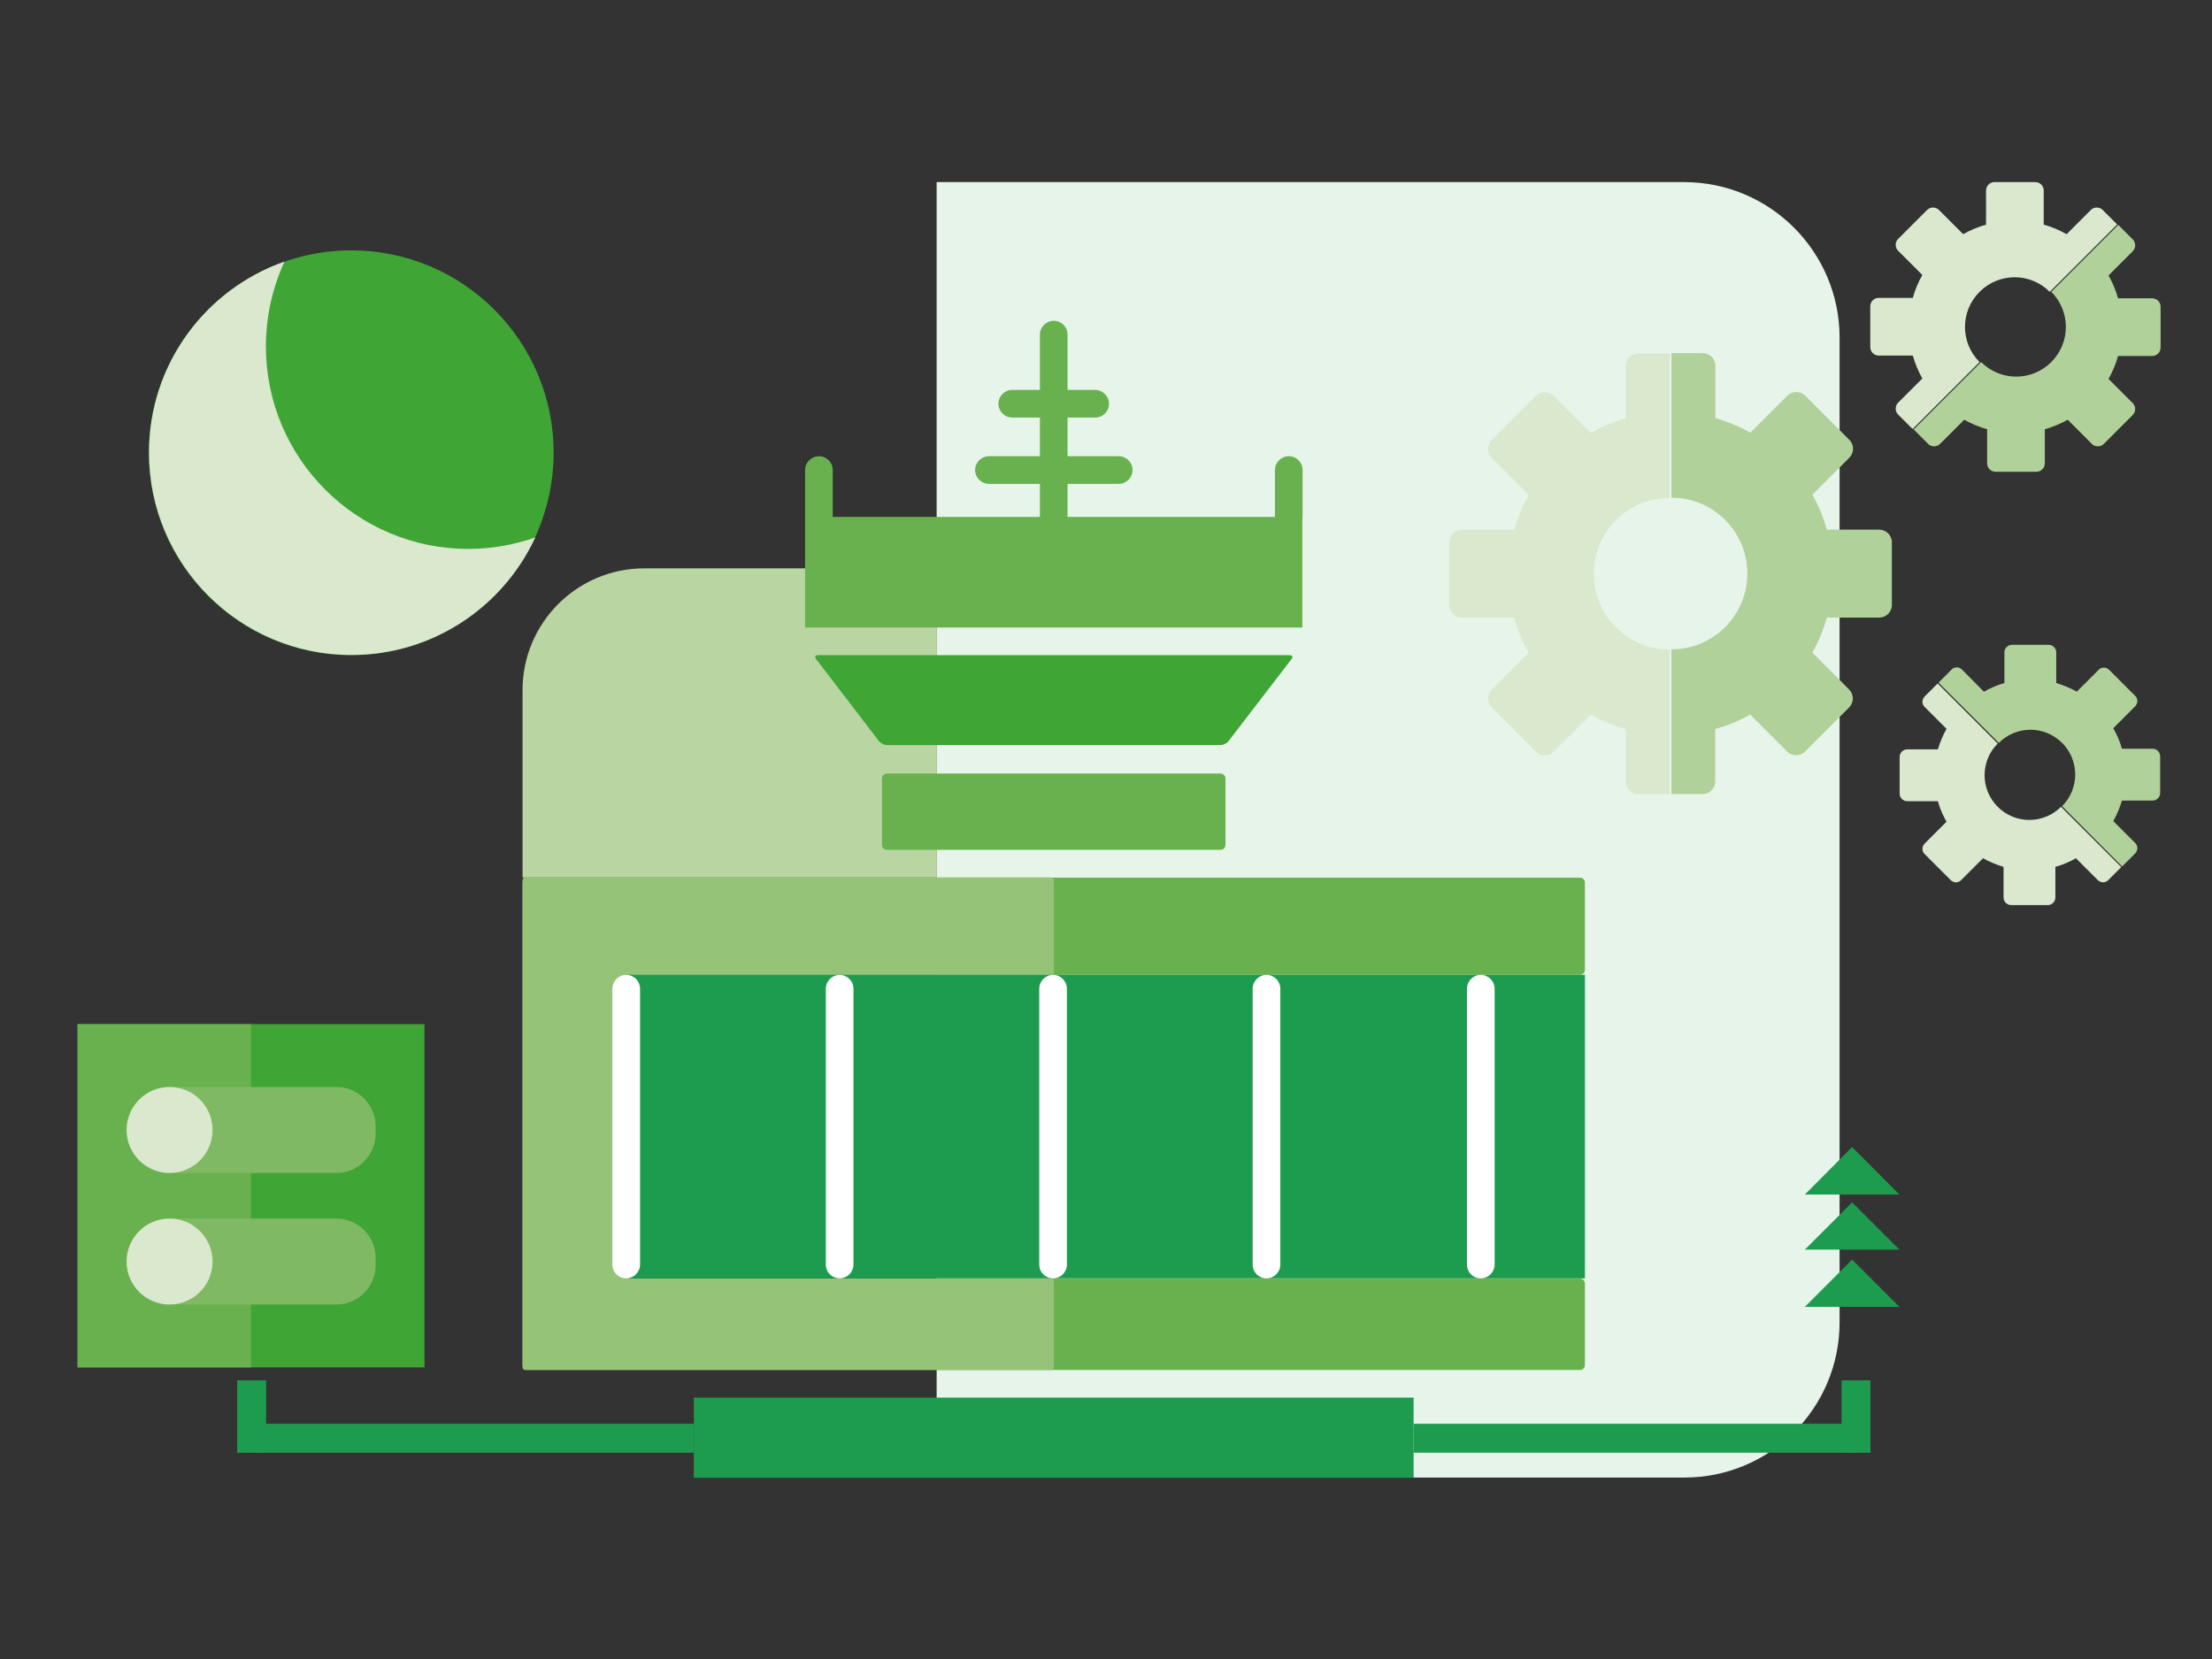 <?xml version="1.0" encoding="utf-8"?>
<!-- Generator: Adobe Illustrator 25.2.1, SVG Export Plug-In . SVG Version: 6.00 Build 0)  -->
<svg version="1.1" id="Ebene_1" xmlns="http://www.w3.org/2000/svg" xmlns:xlink="http://www.w3.org/1999/xlink" x="0px" y="0px"
	 viewBox="0 0 1024 768" enable-background="new 0 0 1024 768" xml:space="preserve">
<rect x="0" y="0" width="1024" height="768" fill="#333333" stroke="none"/>
<g>
	<defs>
		<rect id="SVGID_1_" x="35.9" y="84.3" width="964.1" height="599.7"/>
	</defs>
	<clipPath id="SVGID_2_">
		<use xlink:href="#SVGID_1_"  overflow="visible"/>
	</clipPath>
	<path clip-path="url(#SVGID_2_)" fill="#E6F4EA" d="M851.6,612.1V156.3c0-39.7-32.2-72-72-72h-346v599.7h346
		C819.4,684.1,851.6,651.9,851.6,612.1"/>
	<path clip-path="url(#SVGID_2_)" fill="#69B14F" d="M731.4,451.3c1.3,0,2.3-1,2.3-2.3v-40.4c0-1.3-1-2.3-2.3-2.3H244.2
		c-1.3,0-2.3,1-2.3,2.3v223.3c0,1.3,1,2.3,2.3,2.3h487.2c1.3,0,2.3-1,2.3-2.3v-37.7c0-1.3-1-2.3-2.3-2.3H292.1c-1.3,0-2.3-1-2.3-2.3
		V453.6c0-1.3,1-2.3,2.3-2.3H731.4z"/>
	<path clip-path="url(#SVGID_2_)" fill="#95C378" d="M486.7,451.3c0.6,0,1.2-0.5,1.2-1.2v-42.7c0-0.6-0.5-1.2-1.2-1.2H243.1
		c-0.6,0-1.2,0.5-1.2,1.2V633c0,0.6,0.5,1.2,1.2,1.2h243.6c0.6,0,1.2-0.5,1.2-1.2V593c0-0.6-0.5-1.2-1.2-1.2H291.4
		c-0.6,0-1.2-0.5-1.2-1.2V452.5c0-0.6,0.5-1.2,1.2-1.2H486.7z"/>
	<path clip-path="url(#SVGID_2_)" fill="#B8D5A2" d="M433.7,263.1H298.3c-31.2,0-56.4,25.3-56.4,56.4v86.7h191.8V263.1z"/>
	<path clip-path="url(#SVGID_2_)" fill="#DAE8CE" d="M772.9,163.6h-14.4c-3.3,0-5.9,2.6-5.9,5.9v24.2c-5.7,1.6-11.1,3.8-16.2,6.7
		l-17.1-17.1c-2.3-2.3-6-2.3-8.3,0l-20.4,20.4c-2.3,2.3-2.3,6,0,8.3l17.1,17.1c-2.8,5-5.1,10.5-6.7,16.2l-24.2,0
		c-3.3,0-5.9,2.6-5.9,5.9V280c0,3.3,2.6,5.9,5.9,5.9H701c1.6,5.7,3.8,11.1,6.7,16.2l-17.1,17.1c-2.3,2.3-2.3,6,0,8.3l20.4,20.4
		c2.3,2.3,6,2.3,8.3,0l17.1-17.1c5,2.8,10.5,5.1,16.2,6.7v24.2c0,3.3,2.6,5.9,5.9,5.9h14.4v-66.9c-19.4,0-35.1-15.7-35.1-35.1
		c0-19.4,15.7-35.1,35.1-35.1V163.6z"/>
	<path clip-path="url(#SVGID_2_)" fill="#B0D199" d="M773.7,367.6h14.4c3.3,0,5.9-2.6,5.9-5.9v-24.2c5.7-1.6,11.1-3.8,16.2-6.7
		l17.1,17.1c2.3,2.3,6,2.3,8.3,0l20.4-20.4c2.3-2.3,2.3-6,0-8.3L839,302.1c2.8-5,5.1-10.5,6.7-16.2l24.2,0c3.3,0,5.9-2.6,5.9-5.9
		v-28.9c0-3.3-2.6-5.9-5.9-5.9h-24.2c-1.6-5.7-3.8-11.1-6.7-16.2l17.1-17.1c2.3-2.3,2.3-6,0-8.3l-20.4-20.4c-2.3-2.3-6-2.3-8.3,0
		l-17.1,17.1c-5-2.8-10.5-5.1-16.2-6.7v-24.2c0-3.3-2.6-5.9-5.9-5.9h-14.4v66.9c19.4,0,35.1,15.7,35.1,35.1
		c0,19.4-15.7,35.1-35.1,35.1V367.6z"/>
	<path clip-path="url(#SVGID_2_)" fill="#DAE8CE" d="M980.1,103.9l-6.7-6.7c-1.5-1.5-4-1.5-5.5,0l-11.2,11.2
		c-3.4-1.9-6.9-3.4-10.6-4.4V88.2c0-2.1-1.7-3.9-3.9-3.9h-18.9c-2.1,0-3.9,1.7-3.9,3.9V104c-3.6,1-7.2,2.5-10.6,4.4l-11.2-11.2
		c-1.5-1.5-4-1.5-5.5,0l-13.4,13.4c-1.5,1.5-1.5,4,0,5.5l11.2,11.2c-1.9,3.4-3.4,6.9-4.4,10.6h-15.8c-2.1,0-3.9,1.7-3.9,3.9v18.9
		c0,2.1,1.7,3.9,3.9,3.9l15.8,0c1,3.6,2.5,7.2,4.4,10.6l-11.2,11.2c-1.5,1.5-1.5,4,0,5.5l6.7,6.7l31-31c-9-9-9-23.5,0-32.5
		c9-9,23.5-9,32.5,0L980.1,103.9z"/>
	<path clip-path="url(#SVGID_2_)" fill="#B0D199" d="M885.9,198.8l6.7,6.7c1.5,1.5,4,1.5,5.5,0l11.2-11.2c3.4,1.9,6.9,3.4,10.6,4.4
		v15.8c0,2.1,1.7,3.9,3.9,3.9h18.9c2.1,0,3.9-1.7,3.9-3.9v-15.8c3.6-1,7.2-2.5,10.6-4.4l11.2,11.2c1.5,1.5,4,1.5,5.5,0l13.4-13.4
		c1.5-1.5,1.5-4,0-5.5l-11.2-11.2c1.9-3.4,3.4-6.9,4.4-10.6h15.8c2.1,0,3.9-1.7,3.9-3.9v-18.9c0-2.1-1.7-3.9-3.9-3.9l-15.8,0
		c-1-3.6-2.5-7.2-4.4-10.6l11.2-11.2c1.5-1.5,1.5-4,0-5.5l-6.7-6.7l-31,31c9,9,9,23.5,0,32.5c-9,9-23.5,9-32.5,0L885.9,198.8z"/>
	<path clip-path="url(#SVGID_2_)" fill="#DAE8CE" d="M897,316.4l-6,6c-1.4,1.4-1.4,3.6,0,4.9l10.1,10.1c-1.7,3-3,6.2-4,9.5h-14.2
		c-1.9,0-3.5,1.6-3.5,3.5v17c0,1.9,1.6,3.5,3.5,3.5h14.2c0.9,3.3,2.3,6.5,4,9.5L891,390.5c-1.4,1.4-1.4,3.6,0,4.9l12,12
		c1.4,1.4,3.6,1.4,4.9,0l10.1-10.1c3,1.7,6.2,3,9.5,4v14.2c0,1.9,1.6,3.5,3.5,3.5l17,0c1.9,0,3.5-1.6,3.5-3.5l0-14.2
		c3.3-0.9,6.5-2.3,9.5-4l10.1,10.1c1.4,1.4,3.6,1.4,4.9,0l6-6l-27.9-27.9c-8.1,8.1-21.2,8.1-29.3,0c-8.1-8.1-8.1-21.2,0-29.3
		L897,316.4z"/>
	<path clip-path="url(#SVGID_2_)" fill="#B0D199" d="M982.4,401.1l6-6c1.4-1.4,1.4-3.6,0-4.9l-10.1-10.1c1.7-3,3-6.2,4-9.5h14.2
		c1.9,0,3.5-1.6,3.5-3.5v-17c0-1.9-1.6-3.5-3.5-3.5h-14.2c-0.9-3.3-2.3-6.5-4-9.5l10.1-10.1c1.4-1.4,1.4-3.6,0-4.9l-12-12
		c-1.4-1.4-3.6-1.4-4.9,0l-10.1,10.1c-3-1.7-6.2-3-9.5-4v-14.2c0-1.9-1.6-3.5-3.5-3.5l-17,0c-1.9,0-3.5,1.6-3.5,3.5l0,14.2
		c-3.3,0.9-6.5,2.3-9.5,4L908.3,310c-1.4-1.4-3.6-1.4-4.9,0l-6,6l27.9,27.9c8.1-8.1,21.2-8.1,29.3,0c8.1,8.1,8.1,21.2,0,29.3
		L982.4,401.1z"/>
	<path clip-path="url(#SVGID_2_)" fill="#69B14F" d="M410.6,358.1c-1.3,0-2.3,1-2.3,2.3v30.7c0,1.3,1,2.3,2.3,2.3H565
		c1.3,0,2.3-1,2.3-2.3v-30.7c0-1.3-1-2.3-2.3-2.3H410.6z"/>
	<path clip-path="url(#SVGID_2_)" fill="#3FA535" d="M378.7,303.3c-1.3,0-1.7,0.8-0.9,1.8l29.1,38c0.8,1,2.5,1.8,3.7,1.8H565
		c1.3,0,3-0.8,3.7-1.8l29.2-38c0.8-1,0.4-1.8-0.9-1.8H378.7z"/>
</g>
<rect x="321.2" y="647" fill="#1D9C4F" width="333.2" height="37.1"/>
<rect x="372.7" y="239.3" fill="#69B14F" width="230.2" height="51.2"/>
<g>
	<defs>
		<rect id="SVGID_3_" x="35.9" y="84.3" width="964.1" height="599.7"/>
	</defs>
	<clipPath id="SVGID_4_">
		<use xlink:href="#SVGID_3_"  overflow="visible"/>
	</clipPath>
	<path clip-path="url(#SVGID_4_)" fill="#69B14F" d="M379.1,211.2c-3.5,0-6.4,2.9-6.4,6.4v21.1c0,3.5,2.9,6.4,6.4,6.4
		c3.5,0,6.4-2.9,6.4-6.4v-21.1C385.5,214,382.6,211.2,379.1,211.2"/>
	<path clip-path="url(#SVGID_4_)" fill="#69B14F" d="M596.6,211.2c-3.5,0-6.4,2.9-6.4,6.4v21.1c0,3.5,2.9,6.4,6.4,6.4
		s6.4-2.9,6.4-6.4v-21.1C603,214,600.1,211.2,596.6,211.2"/>
	<path clip-path="url(#SVGID_4_)" fill="#69B14F" d="M487.8,148.5c-3.5,0-6.4,2.9-6.4,6.4v83.8c0,3.5,2.9,6.4,6.4,6.4
		c3.5,0,6.4-2.9,6.4-6.4v-83.8C494.2,151.4,491.4,148.5,487.8,148.5"/>
	<path clip-path="url(#SVGID_4_)" fill="#69B14F" d="M513.4,186.9c0-3.5-2.9-6.4-6.4-6.4h-38.4c-3.5,0-6.4,2.9-6.4,6.4
		c0,3.5,2.9,6.4,6.4,6.4H507C510.6,193.3,513.4,190.4,513.4,186.9"/>
	<path clip-path="url(#SVGID_4_)" fill="#69B14F" d="M524.3,217.6c0-3.5-2.9-6.4-6.4-6.4h-60.1c-3.5,0-6.4,2.9-6.4,6.4
		c0,3.5,2.9,6.4,6.4,6.4h60.1C521.4,224,524.3,221.1,524.3,217.6"/>
</g>
<rect x="289.9" y="451.3" fill="#1D9C4F" width="99.1" height="140.5"/>
<rect x="388.7" y="451.3" fill="#1D9C4F" width="99.1" height="140.5"/>
<rect x="487.5" y="451.3" fill="#1D9C4F" width="99.1" height="140.5"/>
<rect x="586.3" y="451.3" fill="#1D9C4F" width="147.4" height="140.5"/>
<g>
	<defs>
		<rect id="SVGID_5_" x="35.9" y="84.3" width="964.1" height="599.7"/>
	</defs>
	<clipPath id="SVGID_6_">
		<use xlink:href="#SVGID_5_"  overflow="visible"/>
	</clipPath>
	<path clip-path="url(#SVGID_6_)" fill="#FFFFFF" d="M289.9,591.8c3.5,0,6.4-2.9,6.4-6.4V457.7c0-3.5-2.9-6.4-6.4-6.4
		c-3.5,0-6.4,2.9-6.4,6.4v127.7C283.5,589,286.4,591.8,289.9,591.8"/>
	<path clip-path="url(#SVGID_6_)" fill="#FFFFFF" d="M388.7,591.8c3.5,0,6.4-2.9,6.4-6.4V457.7c0-3.5-2.9-6.4-6.4-6.4
		c-3.5,0-6.4,2.9-6.4,6.4v127.7C382.3,589,385.2,591.8,388.7,591.8"/>
	<path clip-path="url(#SVGID_6_)" fill="#FFFFFF" d="M487.5,591.8c3.5,0,6.4-2.9,6.4-6.4V457.7c0-3.5-2.9-6.4-6.4-6.4
		c-3.5,0-6.4,2.9-6.4,6.4v127.7C481.1,589,484,591.8,487.5,591.8"/>
	<path clip-path="url(#SVGID_6_)" fill="#FFFFFF" d="M586.3,591.8c3.5,0,6.4-2.9,6.4-6.4V457.7c0-3.5-2.9-6.4-6.4-6.4
		c-3.5,0-6.4,2.9-6.4,6.4v127.7C579.9,589,582.8,591.8,586.3,591.8"/>
	<path clip-path="url(#SVGID_6_)" fill="#FFFFFF" d="M685.5,591.8c3.5,0,6.4-2.9,6.4-6.4V457.7c0-3.5-2.9-6.4-6.4-6.4
		c-3.5,0-6.4,2.9-6.4,6.4v127.7C679.1,589,681.9,591.8,685.5,591.8"/>
	<path clip-path="url(#SVGID_6_)" fill="#3FA535" d="M162.6,303.3c38.8,0,72.1-23.6,86.3-57.2c4.7-11.2,7.4-23.5,7.4-36.5
		c0-51.7-41.9-93.7-93.7-93.7c-10.1,0-19.9,1.6-29,4.6c-37.6,12.2-64.7,47.5-64.7,89.1C68.9,261.3,110.8,303.3,162.6,303.3"/>
	<path clip-path="url(#SVGID_6_)" fill="#DAE8CE" d="M131.7,121.1c-5.5,12-8.6,25.3-8.6,39.3c0,51.7,41.9,93.7,93.7,93.7
		c10.9,0,21.3-1.9,31-5.3c-14.9,32.1-47.4,54.4-85.1,54.4c-51.7,0-93.7-41.9-93.7-93.7C69,168.6,95.2,133.9,131.7,121.1"/>
</g>
<rect x="35.9" y="474.1" fill="#3FA535" width="160.6" height="158.9"/>
<rect x="35.9" y="474.1" fill="#69B14F" width="80.3" height="158.9"/>
<g>
	<defs>
		<rect id="SVGID_7_" x="35.9" y="84.3" width="964.1" height="599.7"/>
	</defs>
	<clipPath id="SVGID_8_">
		<use xlink:href="#SVGID_7_"  overflow="visible"/>
	</clipPath>
	<path clip-path="url(#SVGID_8_)" fill="#80B963" d="M60.6,585.7c0,10.1,8.2,18.2,18.2,18.2h76.9c10.1,0,18.2-8.2,18.2-18.2v-3.4
		c0-10.1-8.2-18.2-18.2-18.2H78.8c-10.1,0-18.2,8.2-18.2,18.2V585.7z"/>
	<path clip-path="url(#SVGID_8_)" fill="#80B963" d="M60.6,524.8c0,10.1,8.2,18.2,18.2,18.2h76.9c10.1,0,18.2-8.2,18.2-18.2v-3.4
		c0-10.1-8.2-18.2-18.2-18.2H78.8c-10.1,0-18.2,8.2-18.2,18.2V524.8z"/>
	<path clip-path="url(#SVGID_8_)" fill="#DAE8CE" d="M98.4,584c0-11-8.9-19.9-19.9-19.9c-11,0-19.9,8.9-19.9,19.9
		c0,11,8.9,19.9,19.9,19.9C89.5,603.9,98.4,595,98.4,584"/>
	<path clip-path="url(#SVGID_8_)" fill="#DAE8CE" d="M98.4,523.1c0-11-8.9-19.9-19.9-19.9c-11,0-19.9,8.9-19.9,19.9
		c0,11,8.9,19.9,19.9,19.9C89.5,543,98.4,534.1,98.4,523.1"/>
</g>
<polygon fill="#1D9C4F" points="835.5,605 879.3,605 857.4,583.1 "/>
<polygon fill="#1D9C4F" points="835.5,578.5 879.3,578.5 857.4,556.6 "/>
<polygon fill="#1D9C4F" points="835.5,553 879.3,553 857.4,531 "/>
<rect x="116.5" y="659.1" fill="#1D9C4F" width="204.7" height="13.4"/>
<rect x="109.8" y="639" fill="#1D9C4F" width="13.4" height="33.5"/>
<rect x="654.4" y="659.1" fill="#1D9C4F" width="204.7" height="13.4"/>
<rect x="852.5" y="639" fill="#1D9C4F" width="13.4" height="33.5"/>
</svg>
